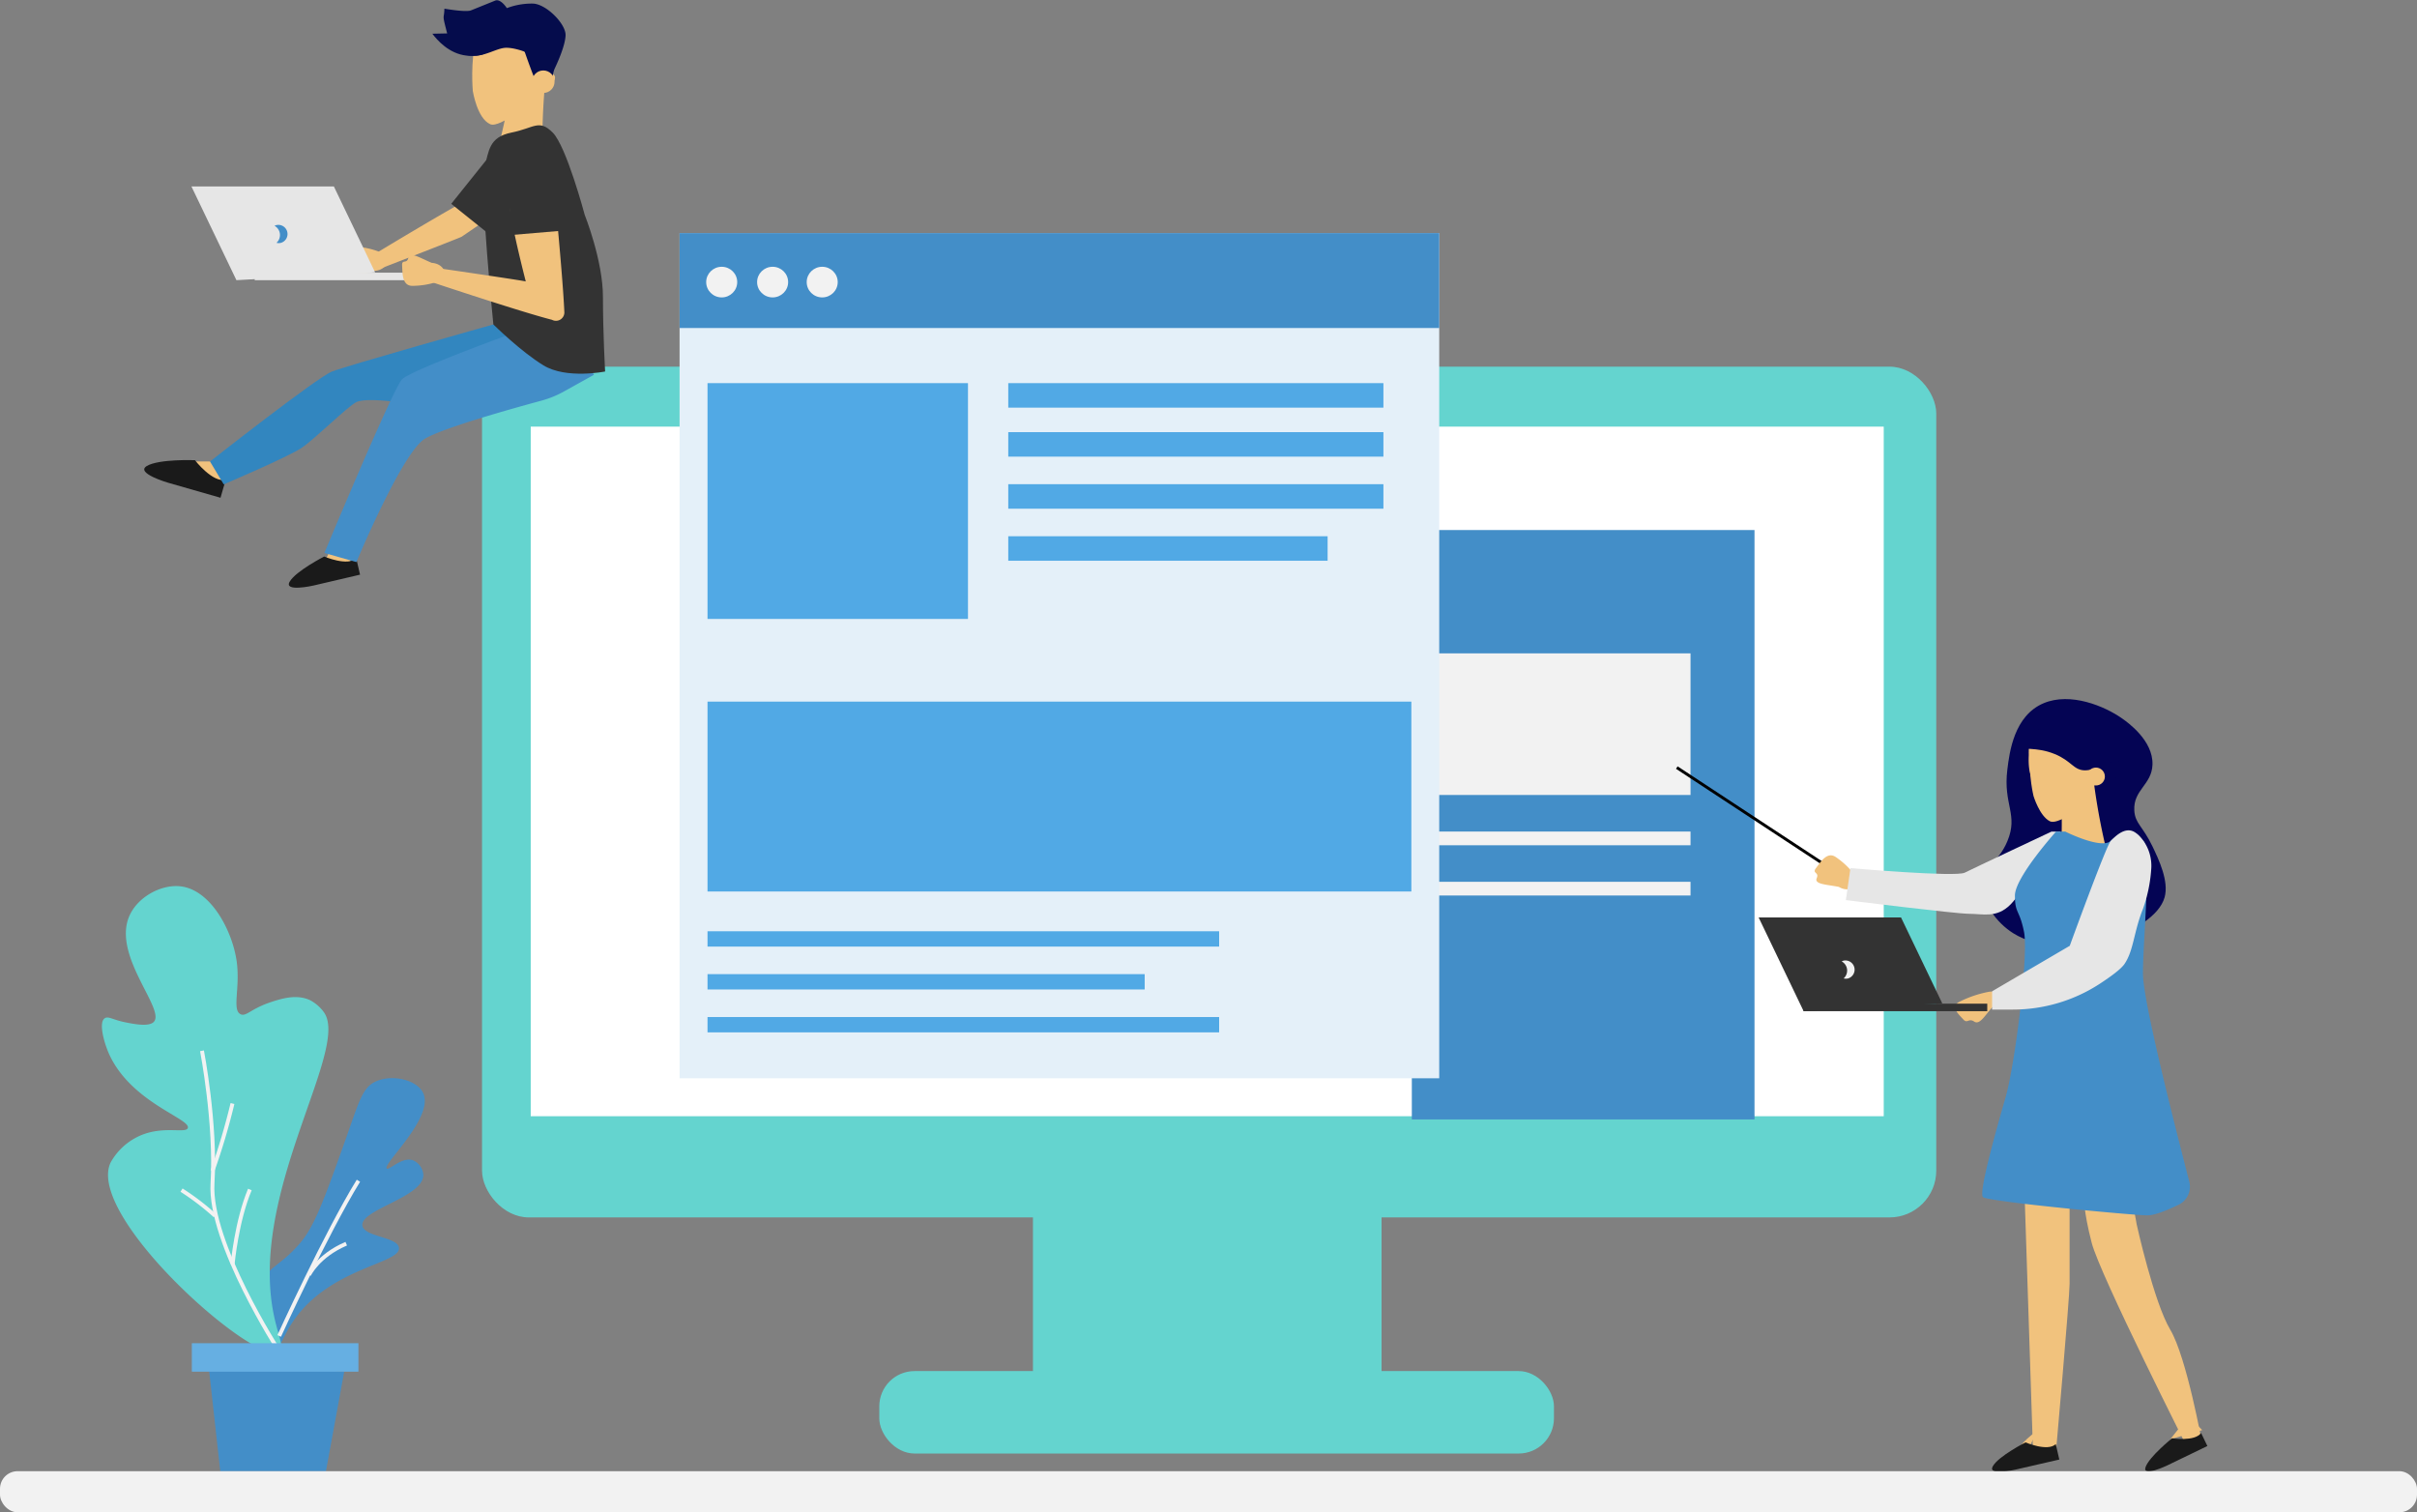 <svg id="Layer_1" data-name="Layer 1" xmlns="http://www.w3.org/2000/svg" viewBox="0 0 618.5 387.01"><rect x="0" y="0" width="618.5" height="387.01" fill="#808080" stroke="none"/><defs><style>.cls-1{fill:#64d4cf;}.cls-2{fill:#fff;}.cls-20,.cls-3{fill:#438ec8;}.cls-14,.cls-4{fill:#f2f2f2;}.cls-5{fill:#e4f0f9;}.cls-6{fill:#51a9e5;}.cls-10,.cls-7{fill:#f1c27d;}.cls-8,.cls-9{fill:#040454;}.cls-9{stroke:#000;stroke-width:0.75px;}.cls-17,.cls-18,.cls-9{stroke-miterlimit:10;}.cls-10,.cls-14,.cls-20{fill-rule:evenodd;}.cls-11{fill:#e6e6e6;}.cls-12{fill:#333;}.cls-13{fill:#1a1a1a;}.cls-15{fill:#050c4c;}.cls-16{fill:#3286bf;}.cls-17,.cls-18{fill:none;stroke:#f2f2f2;}.cls-17{stroke-width:2px;}.cls-19{fill:#66afe2;}</style></defs><title>Web Design (Ash Allen Design Freebie)</title><rect class="cls-1" x="264.33" y="299.08" width="89.2" height="53.71"/><rect class="cls-1" x="123.35" y="93.83" width="372.13" height="217.72" rx="11.98"/><rect class="cls-1" x="225.01" y="350.87" width="172.64" height="21.1" rx="9.02"/><rect class="cls-2" x="135.81" y="109.18" width="346.23" height="176.47"/><rect class="cls-3" x="361.28" y="135.64" width="87.69" height="150.83"/><circle class="cls-4" cx="186.16" cy="80.72" r="4.8"/><rect class="cls-4" x="364.79" y="225.66" width="67.81" height="3.51"/><rect class="cls-4" x="364.79" y="212.8" width="67.81" height="3.51"/><rect class="cls-4" x="364.79" y="167.2" width="67.81" height="36.24"/><rect class="cls-5" x="173.9" y="59.65" width="194.39" height="216.29"/><rect class="cls-3" x="173.9" y="59.65" width="194.39" height="24.29"/><ellipse class="cls-4" cx="197.71" cy="72.19" rx="3.97" ry="3.92"/><ellipse class="cls-4" cx="210.4" cy="72.19" rx="3.97" ry="3.92"/><rect class="cls-6" x="181.05" y="98.05" width="66.65" height="60.34"/><rect class="cls-6" x="258.01" y="98.05" width="96" height="6.27"/><rect class="cls-6" x="258.01" y="110.59" width="96" height="6.27"/><rect class="cls-6" x="258.01" y="123.91" width="96" height="6.27"/><rect class="cls-6" x="181.05" y="179.55" width="180.11" height="48.59"/><rect class="cls-6" x="181.05" y="238.32" width="130.92" height="3.92"/><rect class="cls-6" x="181.05" y="249.29" width="111.87" height="3.92"/><rect class="cls-6" x="181.05" y="260.27" width="130.92" height="3.92"/><rect class="cls-6" x="258.01" y="137.23" width="81.72" height="6.27"/><ellipse class="cls-4" cx="184.68" cy="72.19" rx="3.97" ry="3.92"/><path class="cls-7" d="M612.21,517.46c-4.68,3.51-4.68,4.68-4.68,4.68h2.34Z" transform="translate(-90.75 -151.49)"/><polygon class="cls-7" points="555.36 368.31 560.04 362.46 563.55 365.97 555.36 368.31"/><path class="cls-8" d="M613.7,331.45c-7.59,3.2-8.74,12.59-9.28,17-1.11,9,2.88,11.47,0,18.33-2.31,5.49-5.73,6-6.19,10.47-.54,5.19,3.43,10.39,7.73,13.08,12.33,7.71,36,.16,38.69-9.16,1.19-4.15-1.5-9.76-3.09-13.08-2.52-5.24-4.45-5.84-4.65-9.17-.31-5.32,4.48-6.57,4.65-11.77.19-6.17-6.34-10.79-7.74-11.78C629.36,332.22,620.61,328.54,613.7,331.45Z" transform="translate(-90.75 -151.49)"/><line class="cls-9" x1="429.09" y1="196.43" x2="470.01" y2="223.33"/><path id="Hand" class="cls-10" d="M561.31,378.46c-3-.62-6.37-.64-5.67-2.24s-1.28-1.15-.19-2.57,2.79-4.32,5-2.88a20.52,20.52,0,0,1,5.36,5.26C567,377.73,564.33,380.25,561.31,378.46Z" transform="translate(-90.75 -151.49)"/><path class="cls-11" d="M615.72,364.3s-19.88,9.35-22.22,10.52-29.23-1.17-29.23-1.17l-1.17,8.18s28.06,3.51,31.57,3.51,7,1.17,10.52-2.34,12.86-18.7,12.86-18.7Z" transform="translate(-90.75 -151.49)"/><path class="cls-7" d="M623.9,454.32c0,3.51,0,7,2.1,15.2s25.15,53.79,25.15,53.79L654.3,521s-4-22.22-8.19-29.23-8.58-26.89-8.58-26.89l-2.1-11.69Z" transform="translate(-90.75 -151.49)"/><path class="cls-7" d="M608.7,453.16,611,523.31h5.84s3.51-39.76,3.51-43.26V454.32Z" transform="translate(-90.75 -151.49)"/><path class="cls-7" d="M626.48,351.11a166.85,166.85,0,0,0,3.8,20s-13.3,19-12.35,2.85,0-19,0-19Z" transform="translate(-90.75 -151.49)"/><path class="cls-3" d="M616.88,364.3S606.36,376,606.36,380.67s1.17,3.5,2.34,9.35-2.34,33.91-4.68,42.09-7,24.55-5.84,25.72,38.58,4.68,42.09,4.68c2,0,5.35-1.45,8-2.73a5.13,5.13,0,0,0,2.71-5.89c-3.46-13.51-11.86-46-11.86-53.35,0-8.18,2.34-32.74,0-33.9s-5.85-2.34-8.19,0-11.69-2.34-11.69-2.34" transform="translate(-90.75 -151.49)"/><path id="Hand-2" data-name="Hand" class="cls-10" d="M600.53,409.29c-1.87,2.1-3.2,4.57-4.61,3.62s-1.72.64-2.78-.55-3.45-3.24-1-4.5a28.55,28.55,0,0,1,7.67-2.58C602,404.87,603.61,407.52,600.53,409.29Z" transform="translate(-90.75 -151.49)"/><path class="cls-11" d="M620.39,393.53s9.36-25.73,10.52-26.89,3.51-3.51,5.85-2.34a6.35,6.35,0,0,1,1.72,1.4,11.07,11.07,0,0,1,2.74,8.45,37.34,37.34,0,0,1-2.12,10c-2.34,5.85-2.34,10.53-4.68,14-.86,1.29-3.46,3.21-6.4,5.13a40.7,40.7,0,0,1-22.21,6.57h-5.29v-4.68Z" transform="translate(-90.75 -151.49)"/><polygon class="cls-12" points="497.02 256.77 486.47 234.79 450.03 234.79 461.54 258.77 497.02 256.77"/><rect class="cls-12" x="552.29" y="408.35" width="47" height="1.92" transform="translate(1060.82 667.12) rotate(-180)"/><g id="Shoes"><path class="cls-13" d="M654,518.2c-1.6,2.27-7.43,1.36-7.43,1.36s-5.83,4.68-6.78,7.38,5.62-.47,5.62-.47l10.2-4.93Z" transform="translate(-90.75 -151.49)"/></g><g id="Shoes-2" data-name="Shoes"><path class="cls-13" d="M616.81,521.05c-2.08,2-7.74-.44-7.74-.44s-6.83,3.47-8.35,6.07,5.73.91,5.73.91L617.72,525Z" transform="translate(-90.75 -151.49)"/></g><path class="cls-7" d="M610.37,345.72c-.57,3.85.74,9.47.75,9.48s1.52,5.08,4.16,6.45c1.93,1,7.29-3,10-5.24,1-.8,1.19-1.68.54-2.2l-9.52-7.61C614.78,345.39,610.64,343.87,610.37,345.72Z" transform="translate(-90.75 -151.49)"/><path class="cls-7" d="M627.94,350.76s-.65.93-1.65,2.23l-.46.6h0c-2.58,3.3-6.82,8.18-8.74,7.32-2.87-1.28-3.74-5.81-5.82-9-1.28-2-1.49-4.69-1.37-7.1,0-.15,0-.3,0-.46a2.31,2.31,0,0,1,0-.37c0-.15,0-.3,0-.44s0-.36.06-.53l.09-.81s0,0,0,0a.3.3,0,0,1,0-.13s0-.05.08-.05a2.12,2.12,0,0,1,.76.3c.76.42,1.76,1.06,1.79.85l-1.5-1.46-.5-.49-.25-.24.37.1.66.17.39.1,3.1.79,7.3,1.87,1.43.37Z" transform="translate(-90.75 -151.49)"/><path class="cls-8" d="M607.58,342.39c.48,1.25,4.15.08,9,2.08,4.33,1.79,4.77,4.13,7.71,4.16,3.18,0,4.73-2.68,6.42-2.09,2,.72,1.26,5.21,1.28,5.21s3.1-9.39-2.57-13.54c-4.88-3.58-13.43-1.24-14.13-1C611.15,338.35,607,341,607.58,342.39Z" transform="translate(-90.75 -151.49)"/><circle class="cls-7" cx="536.34" cy="198.72" r="2.29"/><path class="cls-14" d="M562.53,401.87a2.32,2.32,0,0,0,1.17,0,2.35,2.35,0,0,0-1.19-4.54,2.29,2.29,0,0,0-.48.19,2.68,2.68,0,0,1,.5,4.35Z" transform="translate(-90.75 -151.49)"/><path class="cls-7" d="M212.64,161.31c-1.58,5.64-.91,13.48-.9,13.48s1.08,7,4.47,8.49c2.49,1.08,10.8-5.77,15-9.46,1.52-1.33,2-2.63,1.2-3.25l-11.71-9.13C218.85,160,213.39,158.6,212.64,161.31Z" transform="translate(-90.75 -151.49)"/><path class="cls-7" d="M230.14,173.82a168.82,168.82,0,0,0-.49,20.49s-17.17,15.93-12.8.19,4-18.75,4-18.75Z" transform="translate(-90.75 -151.49)"/><path id="Hand-3" data-name="Hand" class="cls-10" d="M186.33,220.8c-3,1-5.82,2.66-6,.93s-1.68-.35-1.45-2.13.22-5.14,2.87-5a20.52,20.52,0,0,1,7.28,1.84C190.86,217.31,189.84,220.83,186.33,220.8Z" transform="translate(-90.75 -151.49)"/><path class="cls-15" d="M204.47,153.71c-.05,2.63-.59,1.28.38,5.06s.78,3.33,3.12,5,1.38,2,4.13,2,5.44-1.68,7.53-2,5.38.95,5.38.95,3,8.71,3.61,9,2.37.61,3,.08.24-3,1.13-4.88,2.64-5.9,2.73-8.39c.1-2.9-4.87-7.94-8.28-8.12a17.92,17.92,0,0,0-6.75,1.16s-1.56-2.5-3-1.92l-6.21,2.51C209.86,154.66,204.47,153.71,204.47,153.71Z" transform="translate(-90.75 -151.49)"/><path class="cls-15" d="M201.39,160.12c1.22,1.62,4.22,5.1,8.73,5.6.43,0,4.69.47,5.35-1.33.44-1.19-.77-3.1-3.05-4.51" transform="translate(-90.75 -151.49)"/><circle class="cls-7" cx="139.03" cy="20.91" r="2.88"/><path class="cls-10" d="M145.7,269.59h-5.84l5.84,5.85,5.85-2.92Z" transform="translate(-90.75 -151.49)"/><polygon class="cls-10" points="84.18 141.48 83.01 143.82 88.86 144.99 90.03 142.65 84.18 141.48"/><g id="Shoes-3" data-name="Shoes"><path class="cls-13" d="M148.51,274.26c-3.35.86-7.87-5-7.87-5s-9.19-.36-12.3,1.47,5.48,4.31,5.48,4.31l13.36,3.83Z" transform="translate(-90.75 -151.49)"/></g><g id="Shoes-4" data-name="Shoes"><path class="cls-13" d="M181.91,294.37c-2.21,2.1-8.2-.46-8.2-.46s-7.22,3.68-8.83,6.43,6.07,1,6.07,1l11.93-2.79Z" transform="translate(-90.75 -151.49)"/></g><path class="cls-16" d="M192.47,254.39s-.88-.12-2.14-.25c-2.6-.26-6.81-.53-8.38.25-2.34,1.17-10.53,9.36-14,11.7S148,275.44,148,275.44l-3.51-5.85s27.26-21.44,31.17-23S217,234.52,217,234.52L230.29,237" transform="translate(-90.75 -151.49)"/><path class="cls-3" d="M221.7,236.86s-25.72,9.35-28.06,11.69S173.76,293,173.76,293l8.19,2.33s11.69-28.06,17.53-31.56c4.65-2.79,22.62-7.8,29.78-9.74a25.69,25.69,0,0,0,5.73-2.32l7.75-4.31-5.84-10.52Z" transform="translate(-90.75 -151.49)"/><path class="cls-10" d="M216.86,202.08a2,2,0,0,0-2.53-1.53,2.41,2.41,0,0,0-1,.45c-7.29,3.71-27.53,16-27.53,16l1.32,3.61s19.43-7.53,21.4-8.38a3.05,3.05,0,0,0,.35-.15v0l8.64-5.9C217.31,204.63,217.07,203.22,216.86,202.08Z" transform="translate(-90.75 -151.49)"/><path class="cls-12" d="M216.92,188.89h1.86a5.5,5.5,0,0,1,5.5,5.5V210a0,0,0,0,1,0,0H211.42a0,0,0,0,1,0,0V194.39A5.5,5.5,0,0,1,216.92,188.89Z" transform="translate(81.72 -243.91) rotate(38.69)"/><path class="cls-12" d="M217,234.52s-3.51-35.08-2.34-39.76,1.17-8.18,7-9.35,7-3.51,10.52,0,8.19,21.05,8.19,21.05,4.67,11.69,4.67,21,.56,19.1.56,19.1-9.91,2-15.76-1.56S217,234.52,217,234.52Z" transform="translate(-90.75 -151.49)"/><path class="cls-10" d="M202.09,220l-.48,3.81s22.46,7.5,30.39,9.52h0a2.15,2.15,0,0,0,3.17-1.84c-.35-8.48-2.52-30.93-2.88-34.15-.42-3.89-4.07-2.67-7-3s-3.56,5.89-4,9.4c-.28,2.2,2.13,12.42,4,19.77l-.38-.07C222.72,223,202.09,220,202.09,220Z" transform="translate(-90.75 -151.49)"/><path class="cls-12" d="M226.28,190.06h1.86a5.5,5.5,0,0,1,5.5,5.5v15.57a0,0,0,0,1,0,0H220.78a0,0,0,0,1,0,0V195.56A5.5,5.5,0,0,1,226.28,190.06Z" transform="translate(-106.88 -131.58) rotate(-4.85)"/><polygon class="cls-11" points="95.99 69.7 85.44 47.72 48.99 47.72 60.5 71.7 95.99 69.7"/><rect class="cls-11" x="155.93" y="221.28" width="47" height="1.92" transform="translate(268.11 292.98) rotate(-180)"/><path id="Hand-4" data-name="Hand" class="cls-10" d="M201.24,218.76c-2.88-1.19-5.65-3-6-1.3s-1.71.24-1.59,2-.09,5.14,2.56,5.18a20.48,20.48,0,0,0,7.38-1.38C205.53,222.53,204.74,219,201.24,218.76Z" transform="translate(-90.75 -151.49)"/><path class="cls-17" d="M325.76,364.3" transform="translate(-90.75 -151.49)"/><path class="cls-3" d="M165.84,489.52c9.38-13.72,27.54-14.61,27-18.72-.36-2.83-9-2.74-9.36-5.72-.43-4.1,15.79-7.25,15.6-13a4.36,4.36,0,0,0-2.6-3.64c-2.82-1.07-6.15,2.64-6.76,2.08-1.16-1.07,12.11-13,9.36-19.24-1.51-3.39-7.76-4.93-12-3.11-3.68,1.58-4.4,5.14-8.32,16.11-4.92,13.77-7.45,20.74-10.91,24.95-5.37,6.53-8.94,6.26-10.92,12-2.56,7.35.39,16.37,3.12,16.63C162,498,162.72,494.08,165.84,489.52Z" transform="translate(-90.75 -151.49)"/><path class="cls-1" d="M161.16,489.52c-7.67-31.85,19.41-69.38,12.47-79a10.26,10.26,0,0,0-3.63-3.12c-3.42-1.54-7.23-.35-9.88.52-5.19,1.71-6.37,3.8-7.8,3.12-2.26-1.07-.07-6.7-1-13.51-1.13-8-6.73-18.49-14.55-19.24-4.85-.47-10.92,2.77-13,7.8-4.23,10.23,9.63,24,6.24,27-1.35,1.2-5.12.44-7.28,0-3.09-.62-4.32-1.65-5.2-1-1.48,1-.36,5.61,1,8.84,5.54,12.69,21.11,16.83,20.28,19.23-.56,1.59-7.06-1-13.52,2.6a15.9,15.9,0,0,0-6.24,6.24c-6.53,13.88,37.72,52.75,43.15,48.34C163.41,496.33,162.15,493.65,161.16,489.52Z" transform="translate(-90.75 -151.49)"/><path class="cls-18" d="M162.2,497.31s-18-27.82-17.07-43-2.69-33.91-2.69-33.91" transform="translate(-90.75 -151.49)"/><path class="cls-18" d="M154.69,455.89C151.28,464,150.28,475,150.28,475" transform="translate(-90.75 -151.49)"/><path class="cls-18" d="M145.79,462.62a64.11,64.11,0,0,0-8.59-6.57" transform="translate(-90.75 -151.49)"/><path class="cls-18" d="M150.24,433.89a169,169,0,0,1-5.11,17.22" transform="translate(-90.75 -151.49)"/><path class="cls-18" d="M182.47,453.65c-8.32,13.51-20.27,39.72-20.27,39.72" transform="translate(-90.75 -151.49)"/><path class="cls-18" d="M179.35,469.76c-7.27,3.12-9.52,8-9.52,8" transform="translate(-90.75 -151.49)"/><polygon class="cls-3" points="88.08 351.02 83.41 376.49 56.37 376.49 53.25 348.42 88.08 351.02"/><rect class="cls-19" x="139.85" y="495.23" width="42.63" height="7.28" transform="translate(231.57 846.25) rotate(-180)"/><rect class="cls-4" y="376.49" width="618.5" height="10.52" rx="4.5"/><path class="cls-20" d="M161.5,213.63a2.32,2.32,0,0,0,1.17,0,2.35,2.35,0,0,0-1.2-4.54,2.43,2.43,0,0,0-.47.19,2.68,2.68,0,0,1,.5,4.35Z" transform="translate(-90.75 -151.49)"/></svg>